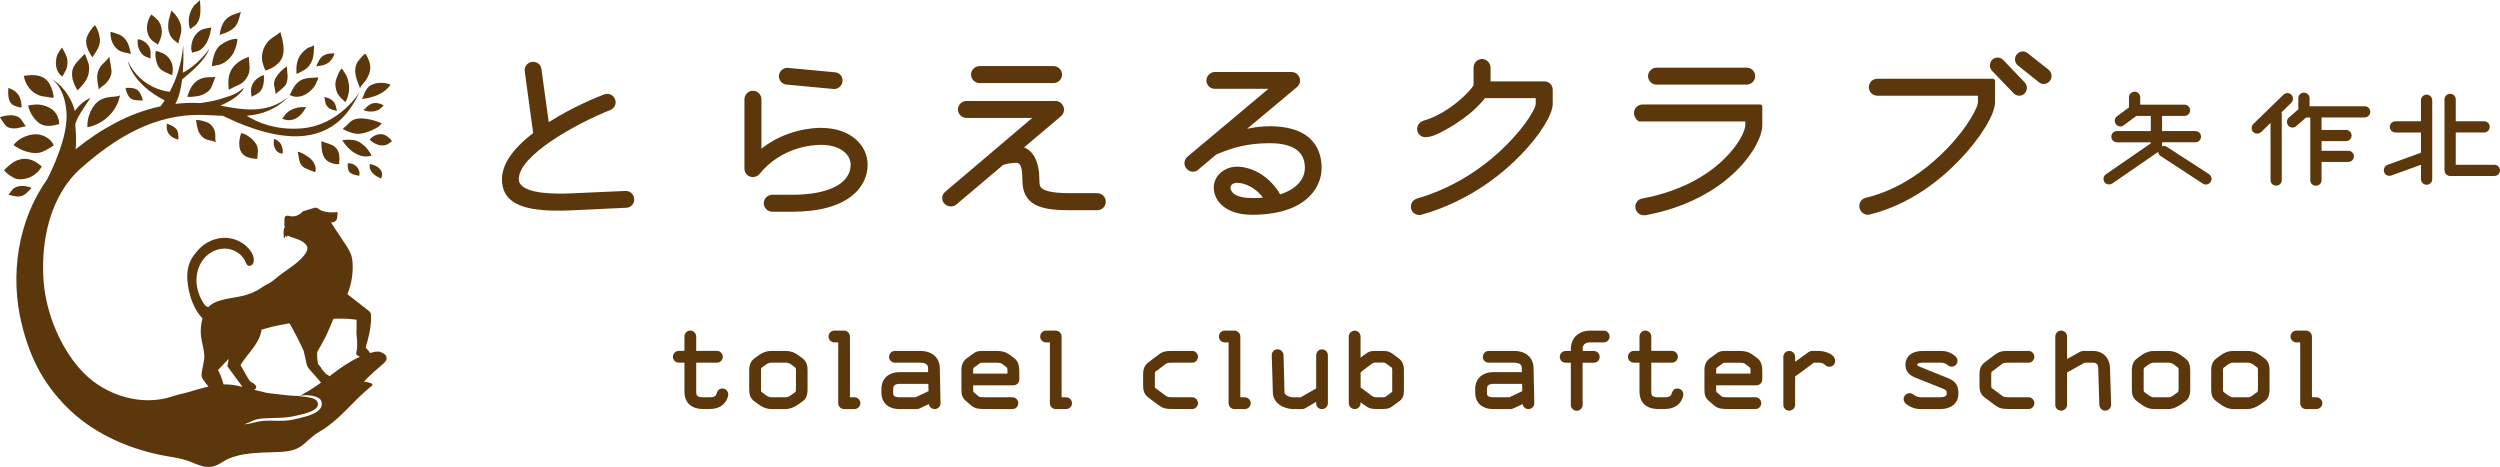 <svg height="113.71" viewBox="0 0 609.12 113.71" width="609.12" xmlns="http://www.w3.org/2000/svg"><g fill="#5c370c"><path d="m152.45 46.52-13.54.6c-.91.05-1.82.05-2.62.05-6.38 0-9.89-1.25-9.89-3.51 0-5.78 13.69-13.41 22.33-16.87.81-.37 1.27-1.05 1.27-1.86 0-1.12-.92-2.07-2.02-2.07-.24 0-.43.05-.61.1l-.16.04c-1.73.66-7.68 3.05-13.51 6.77l-1.79-12.97c-.14-1.04-.97-1.73-2.07-1.73s-2.02.91-2.01 2.14l2.07 15.2c-5.04 3.9-7.6 7.69-7.6 11.26 0 5.29 4.16 7.65 13.49 7.65.94 0 1.91 0 3-.05l13.86-.65s0 0 0 0c1.07-.07 1.87-.94 1.87-2.01 0-.6-.23-1.15-.65-1.55-.39-.37-.91-.56-1.44-.52z"/><path d="m191.64 20.61 11.58 1.08s.03 0 .05 0c1.09 0 2.02-.95 2.02-2.07 0-1.06-.82-1.94-1.86-2.01l-11.58-1.08c-1.24 0-2.07 1.04-2.07 2.02 0 1.07.84 1.99 1.86 2.07z"/><path d="m200.07 31.15c-1.97 0-8.62.38-14.55 5.07v-12.04c0-1.12-.95-2.07-2.07-2.07s-2.07.95-2.07 2.07v16.89c0 1.18.89 2.07 2.07 2.07.62 0 1.18-.25 1.58-.73 5.39-6.61 12.88-7.12 15.04-7.12 4.72 0 7.19 2.42 7.19 4.81 0 4.6-5.32 7.35-14.22 7.35h-4.87c-1.14 0-2.07.93-2.07 2.07s.93 2.07 2.07 2.07h4.87c13.54 0 18.36-5.94 18.36-11.49 0-4.44-3.89-8.94-11.33-8.94z"/><path d="m238.66 20.24h18.03c1.14 0 2.07-.93 2.07-2.07s-.95-2.07-2.07-2.07h-18.03c-1.12 0-2.07.95-2.07 2.07s.93 2.07 2.07 2.07z"/><path d="m267.35 47.06h-6.98c-4.38 0-6.03-.69-6.65-1.28-.36-.32-.48-.85-.48-2.01 0-4.13-1.35-6.93-3.73-7.86l9.02-7.62c.47-.4.72-.96.72-1.62 0-.85-.74-2.07-2.07-2.07h-21.71c-1.12 0-2.07.95-2.07 2.07s.93 2.07 2.07 2.07h16.02l-21.16 17.96c-.51.44-.77.95-.77 1.52 0 1.3 1.08 2.07 2.12 2.07.47 0 .95-.16 1.3-.44l11.41-9.64c.86-.32 2.09-.53 3.1-.53.72 0 1.61 0 1.61 4.1 0 6.19 4.31 7.43 11.27 7.43h6.98c1.16 0 2.07-.91 2.07-2.07s-.91-2.07-2.07-2.07z"/><path d="m322.01 40.9c0-3.79-1.65-10.14-12.68-10.14-1.74 0-3.55.2-5.48.62l12.19-10.19c.46-.39.72-.94.72-1.52 0-1.04-.77-2.12-2.07-2.12h-18.73c-1.09 0-2.02.95-2.02 2.07s.92 2.02 2.02 2.02h13.09c-5.59 4.72-19.59 16.42-19.74 16.55-.46.38-.72.96-.72 1.57 0 1.12.95 2.07 2.07 2.07.51 0 .99-.19 1.3-.5l4.38-3.69c3.9-1.65 7.61-2.75 13-2.75 5.7 0 8.59 2.02 8.59 6 0 2.9-2.25 5.29-6.04 6.46-.04-.11-.1-.23-.18-.33-2.92-4.73-7.36-6.41-10.28-6.41-3.14 0-5.7 2.26-5.7 5.05 0 3.32 2.9 6.67 9.38 6.67 12.48 0 16.9-6.16 16.9-11.44zm-16.91 7.35c-3.36 0-5.29-.96-5.29-2.64 0-.45.56-1.07 1.61-1.07 1.79 0 4.44 1.13 6.31 3.6-.76.08-1.6.11-2.63.11z"/><path d="m376.31 19.83h-13.14v-3.34c0-1.15-.95-2.12-2.07-2.12s-2.07.93-2.07 2.12v4.27c-.67 1.3-5.85 6.83-12.26 8.67-.88.27-1.49 1.09-1.49 1.99 0 1.13.91 2.02 2.07 2.02 2.85 0 9.1-4.33 10.99-5.97 1.55-1.36 2.7-2.52 3.49-3.56h12.35v1.4c0 .95-2.11 4.94-7 9.88-4.31 4.36-11.62 10.2-21.93 13.19-.91.28-1.49 1.06-1.49 1.99 0 1.26 1.05 2.02 2.07 2.02.24 0 .43-.05.61-.1l.12-.03c12.07-3.47 20.21-10.59 23.99-14.53 4.58-4.68 7.77-9.79 7.77-12.42v-3.46c0-1.11-.9-2.02-2.02-2.02z"/><path d="m428.88 25.46h-28.69c-.85 0-1.63.54-1.94 1.34-.34.9-.03 1.89.83 2.65.09.08.29.15.41.15h25.75v.91c0 2.69-6.56 14.44-25.13 17.86-.95.15-1.67 1.01-1.67 2.01 0 1.12.95 2.07 2.07 2.07h.27s.06 0 .09 0c20.3-3.75 28.51-17.03 28.51-21.93v-4.55c0-.28-.22-.5-.5-.5z"/><path d="m403.6 20.62h21.98c1.14 0 2.07-.93 2.07-2.07s-.95-2.07-2.07-2.07h-21.98c-1.08 0-2.07.99-2.07 2.07s.95 2.07 2.07 2.07z"/><path d="m486.06 19.68c0-.28-.22-.5-.5-.5h-28.1c-1.19 0-2.12.91-2.12 2.07s.93 2.07 2.12 2.07h24.46v1.67c0 .96-2.21 5.68-7.44 11.13-4.18 4.34-11.03 9.96-19.94 12.09-.9.21-1.52 1.03-1.52 2 0 1.11.96 2.12 2.02 2.12.21 0 .35-.04.49-.07l.23-.05c9.82-2.45 17.27-8.61 21.79-13.35 4.94-5.15 8.53-10.99 8.53-13.88v-5.31z"/><path d="m494.04 12.96c-.37-.3-.75-.43-1.18-.43-.92 0-1.91.77-1.91 1.91 0 .6.24 1.11.73 1.53l5.09 4.06c.37.29.75.43 1.18.43 1.02 0 1.91-.89 1.91-1.91 0-.57-.21-1.07-.68-1.53z"/><path d="m490.62 22.74c.37.37.87.58 1.38.58.89 0 1.85-.73 1.85-1.91 0-.51-.19-.99-.52-1.32l-5.26-5.48c-.4-.4-.84-.58-1.38-.58-1.02 0-1.85.86-1.85 1.91 0 .51.19.99.52 1.32l5.26 5.47z"/><path d="m538.23 42.44-10.29-6.67c-.42-.25-.81-.27-1.16-.14v-.96h8.13c.75 0 1.37-.61 1.37-1.37s-.61-1.37-1.37-1.37h-8.13v-3.69h5.47c.75 0 1.37-.61 1.37-1.37s-.61-1.37-1.37-1.37h-10.79v-1.8c0-.75-.61-1.37-1.37-1.37s-1.37.63-1.37 1.37v2.47l-2.91 2.15c-.36.27-.56.67-.56 1.12 0 .73.64 1.37 1.37 1.37.3 0 .59-.1.81-.28l3.09-2.29h3.52v3.69h-8.25c-.75 0-1.37.61-1.37 1.37s.61 1.37 1.37 1.37h8.25v.25l-10.95 7.55c-.27.18-.58.51-.58 1.1 0 1.04 1.08 1.78 2.16 1.13l11.17-7.7c.04.42.28.83.64 1.05l10.26 6.7c.25.15.48.22.71.22.43 0 .85-.23 1.15-.62 0-.01.02-.03.03-.04.14-.23.22-.5.22-.74 0-.45-.25-.91-.62-1.14z"/><path d="m558.27 25.02s0 0 0 0c.27-.27.41-.61.41-.98 0-.35-.15-.71-.38-.95-.51-.51-1.27-.59-1.93-.03l-7.38 7.18c-.24.24-.39.6-.39.95 0 .77.59 1.37 1.34 1.37.34 0 .67-.12.98-.38l2.29-2.22v13.96c0 .71.63 1.31 1.37 1.31s1.37-.59 1.37-1.31v-16.1c0-.15-.02-.3-.07-.44l2.4-2.34z"/><path d="m576.11 25.89h-13.39v-1.95c0-.77-.61-1.37-1.4-1.37-.74 0-1.34.61-1.34 1.37v2.7l-2.36 2.06c-.27.27-.41.63-.41 1.01 0 .75.61 1.37 1.37 1.37.34 0 .67-.13.87-.33l2.43-2.12h1.02v15.31c0 .72.6 1.31 1.34 1.31.78 0 1.4-.57 1.4-1.31v-4.49h6.52c.75 0 1.37-.6 1.37-1.34s-.6-1.37-1.37-1.37h-6.52v-2.35h5.95c.75 0 1.37-.61 1.37-1.37s-.61-1.37-1.37-1.37h-5.95v-3.03h10.5c.75 0 1.37-.61 1.37-1.37s-.61-1.37-1.37-1.37z"/><path d="m607.76 40.15h-9.42v-7.87h6.91c.75 0 1.37-.61 1.37-1.37s-.61-1.37-1.37-1.37h-6.91v-5.33c0-.74-.63-1.37-1.37-1.37s-1.37.61-1.37 1.37v17.3c0 .74.63 1.37 1.37 1.37h10.79c.74 0 1.37-.63 1.37-1.37s-.61-1.37-1.37-1.37z"/><path d="m591.23 23.06c-.75 0-1.37.61-1.37 1.37v5.12h-6.22c-.74 0-1.37.63-1.37 1.37s.63 1.37 1.37 1.37h6.22v4.92l-8.14 2.95c-.54.18-.91.72-.91 1.34 0 .75.6 1.34 1.37 1.34.17 0 .34-.05.47-.09l7.22-2.6v3.5c0 .75.61 1.37 1.37 1.37s1.37-.61 1.37-1.37v-19.21c0-.75-.61-1.37-1.37-1.37z"/><path d="m176 94.66c-.96 0-1.2.68-1.36 1.13-.2.56-.35 1-1.69 1h-1.62c-1.53 0-1.7-.45-1.7-1.39v-7.04h5.06c.78 0 1.42-.63 1.42-1.42s-.65-1.45-1.42-1.45h-5.06v-3.5c0-.78-.65-1.45-1.42-1.45-.81 0-1.45.64-1.45 1.45v3.5h-1.36c-.8 0-1.45.65-1.45 1.45s.65 1.42 1.45 1.42h1.36v7.04c0 2.7 1.66 4.25 4.56 4.25h1.62c3.7 0 4.5-2.85 4.5-3.55 0-.8-.65-1.45-1.45-1.45z"/><path d="m195.62 87.37-1.07-.79c-.97-.72-1.99-1.08-3.14-1.08h-3.45c-1.13 0-2.16.35-3.14 1.08l-1.07.8c-.82.62-1.21 1.53-1.21 2.87v4.64c0 1.17.21 2.1 1.21 2.85l1.12.82c.44.33 1.61 1.11 3.08 1.11h3.45c1.32 0 2.56-.77 3.04-1.1l1.16-.82c.78-.54 1.16-1.48 1.16-2.85v-4.64c0-1-.14-2.12-1.15-2.88zm-1.71 7.52c0 .54-.08.59-.13.63l-1.02.74c-.51.39-.88.54-1.34.54h-3.45c-.47 0-.88-.16-1.39-.55l-.99-.72c-.11-.09-.17-.14-.17-.64v-4.64c0-.54.09-.61.17-.67l.94-.7c.52-.37.94-.52 1.45-.52h3.45c.53 0 .98.16 1.44.51l.92.71c.06.04.14.1.14.67v4.64z"/><path d="m208.18 96.8h-1.09v-14.8c0-.8-.65-1.45-1.45-1.45h-2.35c-.77 0-1.42.66-1.42 1.45s.65 1.42 1.42 1.42h.94v14.83c0 .78.64 1.42 1.42 1.42h2.53c.78 0 1.45-.65 1.45-1.42s-.65-1.45-1.45-1.45z"/><path d="m224.24 85.5h-6.17c-.8 0-1.45.65-1.45 1.45s.65 1.42 1.45 1.42h6.17c1.84 0 1.87.97 1.88 1.28l.02 1.02h-6.91c-2.76 0-4.47 1.58-4.47 4.13v.95c0 1.89 1.17 3.92 4.47 3.92h4.18c.16 0 .42-.05.61-.14l2.29-1.08c.1.68.72 1.22 1.43 1.22.78 0 1.42-.63 1.42-1.43l-.18-8.61c-.07-2.54-1.89-4.12-4.74-4.12zm-1.15 11.3h-3.86c-1.61 0-1.61-.62-1.61-1.12v-.89c0-.59.18-1.27 1.61-1.27h6.96l.04 1.78-3.15 1.49z"/><path d="m247.05 87.22-1.11-.83c-1.02-.74-2.04-.89-3.25-.89h-3.08c-.93 0-1.6 0-2.37.58l-1.68 1.22c-.87.62-1.31 1.59-1.31 2.88v4.67c0 1.34.17 2.08 1.18 2.92l1.22 1.04c.91.77 1.81.85 3.5.85h6.53c.78 0 1.42-.63 1.42-1.42s-.64-1.45-1.42-1.45h-6.53c-1.45 0-1.56-.09-1.75-.25l-1.03-.87c-.24-.22-.26-.24-.26-.82v-.97h9.82c.78 0 1.42-.63 1.42-1.42v-2.02c0-1.07-.15-2.41-1.3-3.24zm-1.57 3.81h-8.37v-.84c0-.5.05-.54.22-.66l1.4-1c.18-.13.22-.15.87-.15h3.08c1.04 0 1.27.1 1.55.32l.96.75c.2.17.28.23.28 1.02v.57z"/><path d="m259.75 96.8h-1.09v-14.8c0-.8-.65-1.45-1.45-1.45h-2.35c-.77 0-1.42.66-1.42 1.45s.65 1.42 1.42 1.42h.94v14.83c0 .78.64 1.42 1.42 1.42h2.53c.78 0 1.45-.65 1.45-1.42s-.65-1.45-1.45-1.45z"/><path d="m281.61 90.49 2.22-1.67c.56-.41.62-.45 2.09-.45h4.58c.75 0 1.39-.65 1.39-1.42s-.63-1.45-1.39-1.45h-4.58c-1.85 0-2.5.05-3.78 1.02l-2.36 1.78c-.9.7-1.26 1.55-1.26 2.96v2.66c0 1.04.15 2.11 1.27 2.93l2.32 1.74c1.24.91 1.81 1.07 3.81 1.07h4.58c.74 0 1.39-.66 1.39-1.42s-.63-1.45-1.39-1.45h-4.58c-1.4 0-1.44-.03-2.08-.51l-2.23-1.65c-.19-.14-.23-.17-.23-.73v-2.66c0-.6.07-.65.23-.76z"/><path d="m303.29 96.8h-1.09v-14.8c0-.8-.65-1.45-1.45-1.45h-2.35c-.77 0-1.42.66-1.42 1.45s.65 1.42 1.42 1.42h.94v14.83c0 .78.64 1.42 1.42 1.42h2.53c.78 0 1.45-.65 1.45-1.42s-.65-1.45-1.45-1.45z"/><path d="m322.1 85.11c-.78 0-1.42.65-1.42 1.45v8.08l-3.79 2.17h-1.7c-1.17 0-2.2-.64-2.22-1.16l-.24-9.12c0-.77-.66-1.42-1.45-1.42s-1.42.65-1.42 1.43l.27 9.13c.07 2.6 2.66 4 5.05 4h2.08c.12 0 .42-.02.71-.19l2.7-1.55v.33c0 .78.64 1.42 1.42 1.42s1.45-.65 1.45-1.42v-11.69c0-.8-.65-1.45-1.45-1.45z"/><path d="m340.81 87.31-1.32-.98c-.88-.64-1.34-.83-2.74-.83h-1.5c-1.3 0-1.7.09-2.93 1.02l-.82.62v-5.13c0-.78-.65-1.45-1.42-1.45s-1.45.65-1.45 1.45v16.24c0 .77.66 1.42 1.45 1.42s1.42-.65 1.42-1.42v-.25l.82.62c1.13.84 1.74 1.04 3.11 1.04h1.31c1.36 0 1.85-.15 2.74-.83l1.55-1.16c.68-.49 1.03-1.28 1.03-2.36v-5.13c0-1.31-.39-2.2-1.27-2.87zm-1.59 7.88c0 .2 0 .27-.05.3l-1.37 1.03c-.35.26-.37.27-1.05.27h-1.31c-.67 0-.73-.02-1.41-.51l-2.23-1.65c-.17-.13-.24-.21-.29-.29v-3.53c.06-.12.16-.22.29-.34l2.23-1.68c.46-.35.66-.45 1.22-.45h1.5c.64 0 .66.02 1.05.3l1.2.86c.18.13.21.15.21.66v5.01z"/><path d="m368.91 85.5h-6.17c-.8 0-1.45.65-1.45 1.45s.65 1.42 1.45 1.42h6.17c1.84 0 1.87.97 1.88 1.28l.02 1.02h-6.91c-2.76 0-4.47 1.58-4.47 4.13v.95c0 1.89 1.17 3.92 4.47 3.92h4.18c.16 0 .42-.05.61-.14l2.29-1.08c.1.68.72 1.22 1.43 1.22.78 0 1.42-.63 1.42-1.43l-.18-8.61c-.07-2.54-1.89-4.12-4.74-4.12zm-1.15 11.3h-3.86c-1.61 0-1.61-.62-1.61-1.12v-.89c0-.59.18-1.27 1.61-1.27h6.96l.04 1.78-3.15 1.49z"/><path d="m390.74 80.56h-3.24c-2.9 0-4.77 1.78-4.77 4.53v.42h-1.24c-.8 0-1.45.65-1.45 1.45s.65 1.42 1.45 1.42h1.24v10.28c0 .77.66 1.42 1.45 1.42s1.42-.65 1.42-1.42v-10.28h2.74c.79 0 1.42-.62 1.42-1.42s-.62-1.45-1.42-1.45h-2.74v-.42c0-1.12.62-1.67 1.91-1.67h3.24c.78 0 1.42-.63 1.42-1.42s-.62-1.45-1.42-1.45z"/><path d="m408.7 94.66c-.96 0-1.2.68-1.36 1.13-.2.56-.35 1-1.69 1h-1.62c-1.53 0-1.7-.45-1.7-1.39v-7.04h5.06c.78 0 1.42-.63 1.42-1.42s-.65-1.45-1.42-1.45h-5.06v-3.5c0-.78-.65-1.45-1.42-1.45-.81 0-1.45.64-1.45 1.45v3.5h-1.36c-.8 0-1.45.65-1.45 1.45s.65 1.42 1.45 1.42h1.36v7.04c0 2.7 1.66 4.25 4.56 4.25h1.62c3.7 0 4.5-2.85 4.5-3.55 0-.8-.65-1.45-1.45-1.45z"/><path d="m428.08 87.22-1.11-.83c-1.02-.74-2.04-.89-3.25-.89h-3.08c-.93 0-1.6 0-2.37.58l-1.68 1.22c-.87.62-1.31 1.59-1.31 2.88v4.67c0 1.34.17 2.08 1.18 2.92l1.22 1.04c.91.77 1.81.85 3.5.85h6.53c.78 0 1.42-.63 1.42-1.42s-.63-1.45-1.42-1.45h-6.53c-1.45 0-1.56-.09-1.75-.25l-1.03-.87c-.25-.22-.26-.24-.26-.82v-.97h9.82c.78 0 1.42-.63 1.42-1.42v-2.02c0-1.07-.15-2.41-1.3-3.24zm-1.56 3.81h-8.37v-.84c0-.5.05-.54.22-.66l1.4-1c.18-.13.22-.15.87-.15h3.08c1.04 0 1.27.1 1.55.32l.96.75c.2.17.28.23.28 1.02v.57z"/><path d="m443.08 85.5h-1.59c-.32 0-.67.15-.84.28l-3.27 2.38v-1.21c0-.8-.65-1.45-1.45-1.45s-1.42.64-1.42 1.45v11.69c0 .78.63 1.42 1.42 1.42s1.45-.65 1.45-1.42v-6.92l4.58-3.36h1.12c.95 0 1.26.27 1.57.53.24.21.54.47 1.06.47.81 0 1.42-.61 1.42-1.42 0-1.87-2.96-2.45-4.04-2.45z"/><path d="m474.74 92.17-6.84-2.75c-.79-.32-.79-.49-.79-.58 0-.44 1.16-.48 1.52-.48h4.15c1.02 0 1.37.29 1.69.54.26.21.55.44 1.03.44.81 0 1.45-.64 1.45-1.45 0-.36-.17-.74-.48-1.05-1.35-1.18-2.57-1.34-3.69-1.34h-4.15c-4.06 0-4.38 2.56-4.38 3.34 0 1.51.78 2.52 2.45 3.18l6.86 2.75c.67.28.76.49.76 1.16 0 .58-.56.87-1.67.87h-4.64c-.82 0-1.24-.29-1.65-.57-.31-.22-.64-.44-1.07-.44-.8 0-1.48.66-1.48 1.45 0 .38.17.74.5 1.08.96.86 2.31 1.35 3.69 1.35h4.64c3.34 0 4.53-1.93 4.53-3.74 0-1.67-.42-2.95-2.45-3.76z"/><path d="m485.39 90.49 2.22-1.67c.56-.41.62-.45 2.09-.45h4.58c.75 0 1.39-.65 1.39-1.42s-.63-1.45-1.39-1.45h-4.58c-1.85 0-2.5.05-3.78 1.02l-2.36 1.78c-.9.7-1.26 1.55-1.26 2.96v2.66c0 1.04.15 2.11 1.27 2.93l2.32 1.74c1.24.91 1.81 1.07 3.81 1.07h4.58c.74 0 1.39-.66 1.39-1.42s-.63-1.45-1.39-1.45h-4.58c-1.4 0-1.44-.03-2.08-.51l-2.23-1.65c-.19-.14-.23-.17-.23-.73v-2.66c0-.6.07-.65.23-.76z"/><path d="m509.89 85.5h-2.32c-.25 0-.47.09-.7.18l-3.23 1.79v-5.47c0-.8-.65-1.45-1.45-1.45s-1.42.65-1.42 1.45v16.64c0 .78.63 1.42 1.42 1.42s1.45-.65 1.45-1.42v-7.89l4.3-2.39h1.95c.85 0 1.29.39 1.33 1.16l.28 9.14c.05.79.67 1.39 1.45 1.39s1.42-.65 1.42-1.49l-.28-9.07c-.07-1.92-1.41-3.99-4.19-3.99z"/><path d="m532.5 87.37-1.07-.79c-.97-.72-1.99-1.08-3.14-1.08h-3.45c-1.13 0-2.16.35-3.14 1.08l-1.07.8c-.82.62-1.21 1.53-1.21 2.87v4.64c0 1.17.21 2.1 1.21 2.85l1.12.82c.44.33 1.61 1.11 3.08 1.11h3.45c1.32 0 2.56-.77 3.04-1.1l1.16-.82c.78-.54 1.16-1.48 1.16-2.85v-4.64c0-1-.14-2.12-1.15-2.88zm-1.71 7.52c0 .54-.08.59-.13.63l-1.02.74c-.51.39-.88.54-1.34.54h-3.45c-.47 0-.88-.16-1.39-.55l-.99-.72c-.11-.09-.17-.14-.17-.64v-4.64c0-.54.09-.61.17-.67l.94-.7c.52-.37.94-.52 1.45-.52h3.45c.53 0 .98.16 1.44.51l.92.71c.06.04.14.1.14.67v4.64z"/><path d="m551.83 87.37-1.07-.79c-.97-.72-1.99-1.08-3.14-1.08h-3.45c-1.13 0-2.16.35-3.14 1.08l-1.07.8c-.82.62-1.21 1.53-1.21 2.87v4.64c0 1.17.21 2.1 1.21 2.85l1.12.82c.44.33 1.61 1.11 3.08 1.11h3.45c1.32 0 2.56-.77 3.04-1.1l1.16-.82c.78-.54 1.16-1.48 1.16-2.85v-4.64c0-1-.14-2.12-1.15-2.88zm-1.71 7.52c0 .54-.08.59-.13.63l-1.02.74c-.51.39-.88.54-1.34.54h-3.45c-.47 0-.88-.16-1.39-.55l-.99-.72c-.11-.09-.17-.14-.17-.64v-4.64c0-.54.09-.61.17-.67l.94-.7c.52-.37.94-.52 1.45-.52h3.45c.53 0 .98.16 1.44.51l.92.71c.06.04.14.1.14.67v4.64z"/><path d="m564.39 96.8h-1.09v-14.8c0-.8-.65-1.45-1.45-1.45h-2.35c-.77 0-1.42.66-1.42 1.45s.65 1.42 1.42 1.42h.94v14.83c0 .78.63 1.42 1.42 1.42h2.53c.78 0 1.45-.65 1.45-1.42s-.65-1.45-1.45-1.45z"/><path d="m12.54 19.11c-.16-.11-.26-.16-.26-.16.09.05.18.11.26.16z"/><path d="m79.82 15.41c.75-.47 1.25-1.19 1.55-2.01.05-.12.09-.25.13-.39-.85-.04-1.8.04-2.56.45-1.03.56-1.49 1.73-1.89 2.76.04-.1 1.47-.26 1.66-.32.38-.12.77-.29 1.11-.5z"/><path d="m21.21 19.07c.44-.94.58-1.99.47-3.01 0-.07-.02-.13-.02-.2-.03-.23-.9-2.85-1.06-2.68-.88.93-1.91 1.82-2.56 2.93-1.07 1.84-.23 4.28.88 5.91.83-.91 1.76-1.82 2.29-2.95z"/><path d="m24.72 24.2c-2.28 1.1-3.59 4.37-3.42 6.8 3.79-.71 7.02-3.68 7.86-7.42.03-.12.05-.24.07-.36-.61.36-1.42.29-2.11.38-.83.1-1.64.24-2.4.61z"/><path d="m12.56 26.56c-.83-.57-1.81-.91-2.8-1.05-1.05-.16-1.87.08-2.89.17.21 1.55 1.41 3.39 2.66 4.31.75.55 1.59.71 2.5.68.79-.02 1.64-.2 2.39-.47 0-1.41-.7-2.85-1.86-3.64z"/><path d="m9.49 23.21c.63.24 1.29.35 1.96.4.48.03 1.21.35 1.64.14-.06-.68-.21-1.4-.46-2.08-.26-.71-.61-1.39-1.07-1.94-1.37-1.66-3.83-1.55-5.75-1.25.33 2.07 1.68 3.99 3.68 4.73z"/><path d="m15.19 18.65s.84-1.47.92-1.67c.27-.69.39-1.56.31-2.29-.14-1.21-.76-2.07-1.3-3.09-.05-.1-1.04 1.46-1.11 1.64-.14.33-.24.69-.3 1.06-.05.31-.08.63-.09.93-.04 1.35.45 2.67 1.58 3.44z"/><path d="m3.3 35.36c1.59 1.17 4.01 2.14 6.01 1.89 1.15-.15 2.29-.87 3.29-1.5.17-.11.33-.21.49-.31-.51-1.47-2.27-2.49-3.74-2.69-2.02-.28-4.9.88-6.05 2.61z"/><path d="m37.97 12.49c-.25.71-.03 1.83.15 2.55.2.82.61 1.6 1.33 2.08.76.51 1.68.82 2.5 1.23.06-.31.11-.62.13-.92.09-1.05-.06-2.04-.73-3.01-.39-.56-.9-1.03-1.5-1.36-.16-.09-1.81-.79-1.88-.57z"/><path d="m47.72 19.91c-1.1.95-1.64 2.23-2.06 3.6-.08.27 2.42-.06 2.61-.1.83-.18 1.59-.52 2.27-1.01 1.06-.76 1.32-2.09 1.77-3.23.06-.15.12-.29.19-.43-.83.13-1.61.03-2.45.14-.85.12-1.67.45-2.33 1.03z"/><path d="m47.43 8.77c-.65 1.03-1.17 2.91-.6 4.07.65-.25 1.31-.26 1.92-.65.59-.38 1.06-.91 1.43-1.5.74-1.2 1.09-2.63 1.31-4.01-.12.03-.25.05-.37.08-.64.12-1.28.2-1.88.44-.72.29-1.39.93-1.8 1.58z"/><path d="m36.7 14.29c-.06-.03 0-1.61-.02-1.81-.07-.52-.24-.97-.54-1.4-.59-.83-1.57-1.47-2.59-1.5-.02.26-.03.5-.02.75.04 1.17.42 2.19 1.29 3.04.53.52 1.26.58 1.89.92z"/><path d="m63.96 21.33c.36-.94.39-2.07.33-3.06-.34.12-.66.27-.96.43-1.21.68-2.06 1.74-2.19 3.24-.01.15.12 1.65.15 1.64 1.15-.59 2.18-.98 2.67-2.25z"/><path d="m67.13 19.05c-.31.57-.41 1.12-.35 1.76.03.36.52 1.95.29 2.17.8-.76 1.78-1.32 2.45-2.21.48-.64.51-1.38.56-2.14.01-.24-.2-2.46-.19-2.46-1.11.73-2.12 1.72-2.76 2.88z"/><path d="m71.7 23.53c.46.1.95.06 1.4-.03.92-.19 1.76-.67 2.45-1.29.53-.48 1.1-1.06 1.38-1.73.11-.27.27-.58.4-.89.11-.25.21-.51.25-.73-.31.09-.65.03-.97.05-.88.04-1.7.08-2.56.33-.98.28-1.72.92-2.29 1.75-.49.71-.78 1.48-1.19 2.22.05-.08 1 .31 1.12.33z"/><path d="m71.66 26.46c-.64.22-1.25.58-1.76 1.03-.26.24-.49.5-.67.8-.09.15-.39.66-.61.64.37.04.76.24 1.14.3 2.22.39 3.98-1.36 4.81-3.17-.18.04-.38.05-.58.04-.19 0-.39 0-.57 0-.62.05-1.17.15-1.75.35z"/><path d="m81.22 24.71c-.5-.56-1.51-1.04-2.28-1.03.15 0 .32 1.25.4 1.57 0 .02.01.04.02.05.21.51.63.98 1.12 1.23.48.25 1.12.37 1.65.49-.1-.39-.23-.74-.31-1.13-.09-.43-.3-.87-.59-1.19z"/><path d="m82.05 22.33c.19.55.53 1.01.91 1.43.1.11 1.21 1.11 1.18 1.16.78-1.36 1.06-2.93.84-4.48-.1-.69-.27-1.36-.57-2-.08-.16-1.05-1.8-1.16-1.71-.58.48-.9 1.48-1.19 2.17-.42 1.01-.44 1.91-.18 2.89.04.17.1.35.16.53z"/><path d="m89.08 19.63c.67-1 1.17-2.06 1.14-3.29-.02-.79-.27-1.52-.6-2.21-.16-.33-.34-.65-.52-.96-.21-.37-1.91 1.77-2 1.94-1.23 2.2-.14 4.35.66 6.52-.15-.41 1.09-1.67 1.32-2.01z"/><path d="m88.93 22.41c-.14.23-.58 1.7-.81 1.73 2.63-.31 5.51-1.21 7.04-3.54-.02 0-.04-.02-.06-.02-.83-.33-1.76-.43-2.66-.39-.92.04-1.98.36-2.67 1-.36.33-.6.81-.85 1.23z"/><path d="m50.42 29.79c-.78-.29-1.74-.57-2.56-.57-.27 0 .4 2.63.52 2.86.45.9 1.19 1.71 2.19 1.98.71.19 1.35.28 2 .58-.07-.28-.09-.56-.1-.83-.02-.67.05-1.33-.19-2.01-.32-.89-.95-1.68-1.85-2.01z"/><path d="m58.78 32.41c-.72 1.92-.94 4.92 1.43 5.84.71.28 1.58.4 2.33.48 0 0 0-.02 0-.03.04.01.08.04.13.05.07-1.25.43-2.35-.21-3.55-.68-1.27-2.3-2.47-3.69-2.79z"/><path d="m56.67 16.53c-1.12 1.57-1.18 3.54-.9 5.39.47-.39 1.13-.63 1.67-.91.41-.22.88-.37 1.27-.61.76-.48 1.39-1.28 1.76-2.09.51-1.12.34-2.42.22-3.64-.03-.28-.06-.56-.07-.83-1.51.54-2.99 1.37-3.94 2.7z"/><path d="m6.29 43.51c1.23-.26 2.42-1.03 3.26-2.03.24-.29.45-.61.63-.93-.05-.06-.12-.1-.19-.13-.25-.22-.5-.43-.77-.62-.31-.21-.63-.41-.96-.58-.78-.39-1.64-.57-2.51-.52-1.03.06-2.12.49-2.93 1.13-.64.51-1.32 1.05-1.83 1.69.7.75 1.57 1.39 2.49 1.86.87.44 1.91.34 2.83.14z"/><path d="m4.02 31.27c.21-.02 1.88-.44 1.99-.47.11-.01.23-.03.33-.05-.66-.63-.93-1.6-1.7-2.13-1.26-.87-3.28-.53-4.63-.07-.11.04 1.05 1.67 1.21 1.86.69.86 1.78.94 2.8.85z"/><path d="m24.09 21.89c-.05-.33 1.42-1.27 1.65-1.5.73-.72 1.51-2.02 1.43-3.11-.03-.51-.17-1.03-.22-1.54-.02-.22-.37-1.83-.25-1.92-.16.13-.3.3-.44.47-.12.16-.24.32-.36.46-.45.5-1 .87-1.39 1.43-1.32 1.89-.76 3.62-.42 5.71z"/><path d="m38.05 10.55c.14.13.28.26.4.39.57-1.14 1.12-2.44.95-3.74-.11-.84-.4-1.64-.94-2.3-.13-.15-1.56-1.4-1.58-1.38-1.38 1.92-1.59 4.92.36 6.49.28.23.53.38.8.54z"/><path d="m64.75 17.21c.86-.35 1.64-.64 2.38-1.23.35-.27.73-.58 1.01-.93 1.31-1.63 1.03-3.61.64-5.52-.11-.54-.38-1.14-.41-1.68-.33.11-.63.41-.93.63-.03.02-.06.04-.09.06-.62.45-1.3.8-1.85 1.36-1.49 1.52-2.12 3.96-1.34 5.97.16.42.28.99.58 1.32z"/><path d="m43.49 34.02c-.06-.93.05-2.03-.66-2.73-.6-.59-1.43-.88-2.19-1.18v.35c-.24 1.98 1.05 3.16 2.85 3.56z"/><path d="m74.47 16.85c.94-.72 1.57-1.77 1.81-2.92.16-.77.2-1.55.22-2.33 0-.19 0-.39.01-.58-.54.41-1.2.42-1.74.82-.59.44-1.14.95-1.56 1.55-.96 1.36-1.06 2.95-.98 4.56.01.23 2.09-.99 2.25-1.1z"/><path d="m87.06 34.37c-1.08-.43-2.57-.39-3.68-.19 1.43 2.35 4.27 4.65 7.09 3.75.22-.07-1.13-1.88-1.32-2.05-.64-.58-1.29-1.19-2.09-1.51z"/><path d="m80.14 35.02c-.15-.05-1.85-.57-1.85-.62.01 1.6.08 3.93 1.6 4.89.69.44 1.81.84 2.67.68h.05c.12-1.03.2-2.16-.23-3.13-.45-1.01-1.22-1.46-2.25-1.81z"/><path d="m72.53 36.97c.41 1.41.12 2.9 1.58 3.88.23.15 2.7 1.19 2.73 1.05.3-1.17-.25-2.3-1.1-3.16-.4-.41-.94-.69-1.42-1.01-.54-.35-1.13-.66-1.79-.76z"/><path d="m93.52 25.77c-.42-.45-1.57-.72-2.16-.69-.57.03-1.1.28-1.57.61-.45.32-.78.82-1.25 1.09.81.44 1.84.49 2.72.31.45-.09.9-.23 1.26-.52.07-.05.5-.45.77-.67.12-.1.21-.16.22-.15z"/><path d="m66.8 33.86c-.43 1.47.33 3.6 2.07 3.55.12-.72-.08-1.63-.41-2.26-.27-.53-1.07-1.21-1.66-1.29z"/><path d="m55.87 14.23c.61-.61 1.09-1.35 1.39-2.17.26-.74.63-1.8.55-2.59-.09 0-.18-.01-.28 0-1.27.01-2.75.74-3.73 1.45-.83.6-1.36 1.53-1.66 2.52-.28.91-.47 1.85-.56 2.79.02-.15 1.99-.45 2.26-.57.75-.33 1.45-.83 2.03-1.42z"/><path d="m55.09 7.95c1.01-.42 1.97-1.02 2.55-1.97.58-.94.71-2.02 1.06-3.05-1.49.5-2.87.77-3.93 2.12-.77.98-1.11 2.32-1.26 3.54.02-.16 1.39-.56 1.58-.63z"/><path d="m41.84 9.21c.44.59 1.09.9 1.59 1.42.28-1.44.99-2.84.67-4.33-.3-1.39-1.27-2.83-2.36-3.74.05.04-.56 2.01-.6 2.23-.15.8-.22 1.64-.1 2.45.1.71.38 1.39.8 1.96z"/><path d="m24.34 10.2c.02-.2.02-.4 0-.61-.12-1.25-.48-2.44-1.2-3.47-.75.69-1.43 1.68-1.85 2.6-.81 1.78.18 3.77 1.22 5.24.73-1.13 1.71-2.37 1.83-3.76z"/><path d="m5.22 26.23c.13-.85-.23-2.44-.74-3.13-.31-.42-.7-.79-1.13-1.08-.11-.08-1.31-.66-1.31-.62-.07 1.28-.2 3.19.94 4.06.57.43 1.56.63 2.24.77z"/><path d="m92.26 30.85c.08-.06.75-.79.79-.77-1.28-.61-2.71-1-4.11-1.17-.75-.09-1.54-.11-2.27.08-.89.24-1.4.69-2.02 1.37-.35.39-.85.69-1.15 1.1.41.1.77.38 1.17.53.46.17.97.35 1.44.48.79.2 1.49.18 2.27 0 1.02-.23 1.88-.53 2.81-1.02.36-.19.74-.37 1.07-.62z"/><path d="m28.69 12.08c.96.75 2.13.7 3.2 1.07-.18-.99-.43-2.05-.92-2.93-.41-.74-1.02-1.34-1.77-1.74-.21-.11-2.28-.78-2.28-.74v.17c-.01.71.11 1.6.37 2.23.31.73.77 1.46 1.4 1.95z"/><path d="m33.54 21.98c-.77-.63-2.02-.6-2.95-.56.15.75.44 1.72.95 2.29.8.9 2.2.7 3.25.79-.11-.8-.62-2.01-1.24-2.52z"/><path d="m4.97 47.82c1.04-.22 1.6-.86 2.24-1.54.16-.17.32-.34.49-.52-.73-.26-1.52-.45-2.33-.46-.7 0-1.44.19-2.03.58-.17.11-1.31 1.56-1.22 1.58.97.21 1.87.57 2.84.36z"/><path d="m47.93 5.8c1.2-1.61.92-3.93.78-5.8 0 .11-1.25 1.15-1.4 1.34-.41.53-.74 1.13-.97 1.76-.45 1.25-.47 2.75-.02 4 .53-.45 1.17-.72 1.6-1.3z"/><path d="m87.53 42.83c.42-1.67-1.11-3.19-2.79-3.05-.17 2.4.76 2.7 2.79 3.05z"/><path d="m92.87 43.49c.87-1.94-.97-3.28-2.78-3.52-.27 1.92 1.31 2.91 2.78 3.52z"/><path d="m93.92 32.97c-1.25-.7-3.06-.03-3.85 1.08 1.29 1.18 3.23 2 4.77.83.24-.13.47-.31.66-.48-.31-.57-1.03-1.12-1.59-1.43z"/><path d="m92.55 85.69c-.77-.11-1.55.09-2.28.29-.05.01-.09.03-.14.04-.01-.04-.02-.08-.04-.12-.24-.48-.69-.79-.99-1.23.34-1.19.67-2.4.92-3.62.08-.38.15-.77.2-1.16.07-.47.12-.95.15-1.42.03-.46.03-.92.01-1.37.03-.2.07-.42 0-.58-.06-.21-.16-.4-.3-.56-.09-.1-.2-.2-.31-.29-.4-.33-.81-.64-1.22-.95-.46-.36-.92-.72-1.38-1.07-.27-.21-.55-.43-.82-.64-.11-.09-.23-.18-.34-.27-.46-.35-.92-.71-1.37-1.07.56-1.36.94-2.8 1.14-4.25.14-1.07.19-2.17.13-3.25-.03-.58-.1-1.15-.25-1.71-.15-.54-.37-1.04-.64-1.53-.58-1.05-1.29-2.04-1.95-3.04-.08-.12-.16-.24-.23-.36-.23-.34-.45-.68-.67-1.02 0 0-.01-.02-.02-.02-.21-.31-.41-.62-.62-.93-.16-.25-.32-.49-.49-.74-.13-.2-.26-.4-.39-.6.18 0 .37-.05.54-.09.4-.11.73-.32.87-.72.08-.22.1-.46.12-.69.02-.2.04-.39.05-.59 0-.11.06-.3-.04-.42-.09-.07-.3 0-.4 0-.16.02-.33.03-.5.03-.33.01-.67 0-1-.01-.66-.05-1.32-.18-1.94-.41-.34-.13-.59-.33-.89-.53-.13-.09-.28-.16-.44-.18-.21-.03-.42.03-.62.09-.5.14-.99.3-1.49.45-.25.08-.5.15-.74.22-.12.04-.25.06-.37.11-.09.03-.13.14-.19.2-.05.05-.1.11-.16.16-.31.28-.66.51-1.05.66s-.8.23-1.22.22c-.24 0-.48-.05-.72-.11-.22-.05-.46-.1-.68-.02-.5.17-.48.75-.49 1.19v.94c0 .11-.05.32.03.41.05.05.1.09.15.14-.3.24-.35.75-.37 1.11-.03.51.03 1.02.07 1.52 0 .11.16.15.2.03.07-.21.17-.41.3-.59.02.1.03.21.04.31.01.09.14.13.19.04.05-.11.12-.22.21-.29.13.05.26.12.39.18s.27.11.4.16c.39.15.78.27 1.17.4s.78.27 1.14.46c.37.18.72.4 1.02.68.29.27.6.62.65 1.02.06.51-.16 1.01-.43 1.42-.26.4-.57.77-.89 1.11-.06.06-.12.12-.18.19-.39.4-.81.78-1.25 1.13-.23.19-.47.37-.7.55-.28.21-.56.41-.85.62-.5.35-1 .7-1.5 1.06-.06.04-.12.09-.18.13-.33.24-.65.48-.97.73-.35.28-.69.57-1.04.84-.07.06-.14.11-.21.17-.3.24-.61.46-.94.66-.14.08-.28.16-.43.24-.41.21-.82.42-1.21.68-.01 0-.02.01-.03.02-.05.03-.1.06-.15.1-.31.21-.62.42-.93.61-.14.08-.28.16-.42.24-.41.21-.82.41-1.25.58-.08.03-.16.07-.25.1-.39.15-.78.28-1.18.4-.66.19-1.33.34-2.01.47-.02 0-.04 0-.07.01-.42.08-.85.15-1.27.22-.41.07-.82.15-1.24.23-.21.04-.42.09-.63.14-.08.02-.17.04-.25.06-.48.12-.95.25-1.41.42-.2.07-.4.15-.59.24-.18.08-.36.18-.54.28-.4.23-.78.51-1.08.85-.01 0-.02 0-.04 0-.12 0-.24-.04-.35-.09-.32-.15-.57-.46-.76-.75-.04-.05-.07-.11-.11-.17-.27-.42-.51-.87-.72-1.32-.02-.04-.04-.09-.06-.13-.2-.46-.38-.93-.52-1.42-.17-.58-.28-1.17-.34-1.77 0-.09-.02-.17-.02-.26-.03-.39-.03-.78 0-1.17.04-.71.17-1.42.39-2.09.15-.47.34-.93.57-1.37.21-.38.45-.75.72-1.1.15-.2.32-.38.49-.56.29-.29.6-.55.93-.79.68-.48 1.45-.85 2.26-1.05.41-.1.84-.17 1.26-.18h.44c.71.02 1.42.19 2.08.48.39.17.77.39 1.11.65.6.44 1.11 1.01 1.48 1.66.12.21.21.42.3.64s.18.44.36.6c.36.31.9.19 1.2-.14.34-.37.41-.94.36-1.43-.05-.54-.27-1.06-.55-1.53-.02-.04-.05-.08-.07-.12-.5-.79-1.17-1.47-1.94-2.01-.44-.31-.92-.57-1.41-.78-.41-.18-.84-.32-1.27-.43-.91-.22-1.86-.27-2.78-.16-.5.06-.99.16-1.49.31-.61.18-1.2.43-1.75.75-.43.24-.84.52-1.23.84-.31.25-.6.52-.89.82-.15.15-.28.3-.42.46-.56.64-1.08 1.34-1.48 2.09-.13.25-.25.5-.35.76-.13.34-.24.69-.32 1.04-.23.98-.29 1.99-.24 2.99.03.48.08.95.15 1.43.04.3.1.59.15.89.1.5.21.99.35 1.49.15.56.33 1.11.54 1.64.27.7.6 1.39.98 2.03.16.28.34.55.53.82.16.23.34.45.52.67.15.18.31.35.47.53-.22.88-.37 1.78-.41 2.69v.05c-.02.44-.01.87.03 1.31v.08c.08.83.27 1.65.45 2.47.11.49.21.99.28 1.48 0 .04.01.07.01.11.06.46.1.92.09 1.38 0 .12 0 .24-.02.36-.02.01-.03.03-.03.06-.07.39-.14.78-.21 1.18-.05.27-.1.55-.15.82-.02.11-.04.21-.06.32-.05.26-.11.53-.15.81-.07.46-.1.93.08 1.36.05.12.11.23.18.34.11.18.24.34.36.51.15.19.29.38.45.58.08.1.16.2.24.3.11.14.22.28.32.41-.33.07-.65.15-.98.24-1.38.37-2.77.73-4.13 1.17-.55.18-1.11.25-1.67.41-.67.2-1.35.36-2.01.58-7.45 2.48-16.14-.18-21.57-5.68-5.57-5.64-9.23-14.56-9.81-22.42-.72-9.8 1.58-20.87 9.13-27.53 8.39-7.4 17.87-13.22 29.46-12.96 1.72.04 3.44.15 5.15.23 3.52 1.77 11.2 5.15 18.12 4.98 9.34-.24 13.08-6.5 15.18-10.83 0 0-4.9 8.18-14.24 8.91-6.56.51-11.15-1.71-13.31-3.08 3.62-.32 7.04-1.43 10.06-4.53-5.14 4.1-10.87 3.14-16.47 2.06 2.3-1.02 4.99-2.58 5.77-4.4-1.05.85-1.93 1.52-3.19 1.94-1.04.34-2.08.7-3.13 1-1.17.33-2.4.55-3.6.72-.21.03-.43.07-.66.12-2.06-.12-4.12-.05-6.17.19.88-1.55 1.37-3.73 1.65-5.94 2.1-1.79 5.55-4.52 6.64-7.53-1.44 2.17-4.23 4.8-6.47 5.88.28-3.53.08-6.67.08-6.67-.37 4.7-1.78 8.49-3.27 11.31-.63-.05-6.98-.72-10.21-7.46 0 0 .93 5.47 8.98 9.56-.35.54-.69 1.02-1 1.45-3.82.82-7.53 2.19-10.96 4.01-3.56 1.89-6.63 3.94-9.74 6.46.25-1.86.04-4.34-.08-6.15.61-1.94 1.64-3.22 3.7-6.39-1.95.84-3.22 2.38-3.82 3.23-.42-2.08-2.25-5.87-5.73-7.89.82.54 3.32 2.64 3.71 8.26.42 6.03-3.83 14.56-4.74 16.29-7.1 10-9.13 23.33-6.14 35.37 1.99 8 5.1 14.13 10.75 19.89 6.19 6.31 14.53 10.12 23.11 11.88 2.41.49 4.94.72 7.21 1.64 1.79.72 3.84 1.72 5.86 1.05.94-.31 1.75-.87 2.58-1.36.99-.57 2.09-.93 3.22-1.21 2.29-.57 4.66-.67 7.01-.76 2.1-.09 4.4-.01 6.42-.6 2.05-.6 3.33-2.22 4.88-3.45.86-.68 1.87-1.2 2.79-1.82.87-.6 1.69-1.24 2.48-1.92 1.57-1.34 2.98-2.81 4.42-4.26 1.44-1.46 2.93-2.9 4.57-4.19.25-.2.09-.52-.18-.61-.57-.19-1.16-.34-1.75-.41.3-.33.61-.65.92-.96 1.23-1.23 2.58-2.33 3.89-3.49.52-.46.88-1.04.61-1.68-.25-.6-.91-.98-1.6-1.07zm-36.11 8.06c-.66-.08-1.32-.1-1.97-.09-.22-.81-.48-1.6-.8-2.37-.17-.39-.35-.77-.55-1.14.87-.9 1.73-1.81 2.59-2.71-.05.35-.1.7-.16 1.04-.04.25-.09.5-.16.75-.02.08.05.12.11.11.32.45.64.9.96 1.35 0 .01.02.02.03.04.14.2.29.41.44.61.57.79 1.14 1.57 1.73 2.34.15.19.29.39.44.58-.88-.21-1.76-.4-2.66-.52zm16.77 8.08c-1.31.32-2.65.63-4.01.68-.93.04-1.88 0-2.81-.01-1.18-.03-2.38 0-3.54.23-1.13.22-2.21.64-3.39.65 1.02-.26 1.86-.83 2.85-1.14.94-.3 2.19-.31 3.18-.36 1.39-.07 2.77-.05 4.15-.18 1.09-.1 2.12-.31 3.18-.57 1.47-.35 5.5-1.2 4.49-3.26-.51-1.04-2.55-1.13-4.64-1.37.04 0 .09-.02.13-.02-.9-.02-1.8-.08-2.71-.15-1.42-.12-2.82-.36-4.23-.49-.92-.08-1.84-.37-2.74-.57-.4-.09-.8-.19-1.2-.29.05-.04.1-.09.12-.15.02.01.05.02.08 0 .18-.07.29-.24.31-.42.02-.21-.07-.42-.2-.58-.28-.33-.67-.57-1.08-.76-.29-.24-.51-.55-.7-.87-.21-.35-.4-.71-.61-1.06-.26-.46-.53-.93-.79-1.39 0 0 0-.02-.02-.03-.15-.26-.3-.52-.44-.78.01 0 .02-.02.04-.04 0-.01.02-.03.04-.06.42-.69.9-1.34 1.4-1.98.3-.39.6-.77.92-1.17.79-1.01 1.56-2.05 2.1-3.23 0-.01.01-.02.01-.03.13-.29.25-.59.35-.9.11-.35.2-.71.26-1.07 0-.05-.02-.09-.06-.11.85-.24 1.69-.49 2.55-.7.07-.02.14-.04.21-.05.36-.09.73-.17 1.11-.25.32-.07.65-.14.98-.2.38-.07.76-.14 1.15-.21.3-.05.6-.1.89-.16.09.15.17.3.26.45.01.02.03.04.04.06.5.89.99 1.79 1.45 2.69 0 .02.02.04.03.06.33.65.66 1.31.97 1.97.24.51.48 1.03.72 1.56.09.4.18.81.27 1.22.04.18.08.36.12.54.07.3.13.6.2.9.06.29.12.59.23.88.2.52.6.92.96 1.33.42.47.83.94 1.25 1.42.4.45.79.9 1.18 1.35-.83.6-1.67 1.19-2.55 1.73-.46.29-.93.57-1.41.83-.38.21-.91.6-1.35.68 2.01-.38 4.81-.04 5.32 1.17.11.26.18.53.18.81-.01 2.09-3.39 2.95-5.17 3.38zm7.71-10.65c-.22.16-.43.32-.64.49-.29-.25-.62-.46-.96-.62-.21-.4-.62-.66-.85-1.05-.15-.25-.29-.5-.47-.73-.15-.18-.31-.36-.48-.53-.02-.08-.03-.15-.06-.25-.06-.29-.11-.59-.14-.88-.07-.62-.08-1.25-.03-1.87.1-.18.21-.36.31-.53.21-.36.41-.72.61-1.08.2-.35.39-.7.59-1.07.06-.1.11-.19.16-.29.21-.4.41-.8.61-1.21 0 0 0-.02.01-.03.28-.58.54-1.18.79-1.78.02-.06.05-.12.07-.17.16-.39.31-.77.48-1.16.11-.25.22-.5.33-.75.34-.02.68-.03 1.02-.03h1.06c.76.01 1.52.05 2.27.12.4.04.81.08 1.21.13.03.02.05.04.07.08v1.87c0 .5-.05.99-.03 1.48.03.58.13 1.16.15 1.74.04.92.07 1.79-.15 2.69-.04.18-.12.38-.03.56.08.16.24.26.39.36s.3.18.46.27c-2.47 1.11-4.65 2.66-6.75 4.24z"/></g></svg>